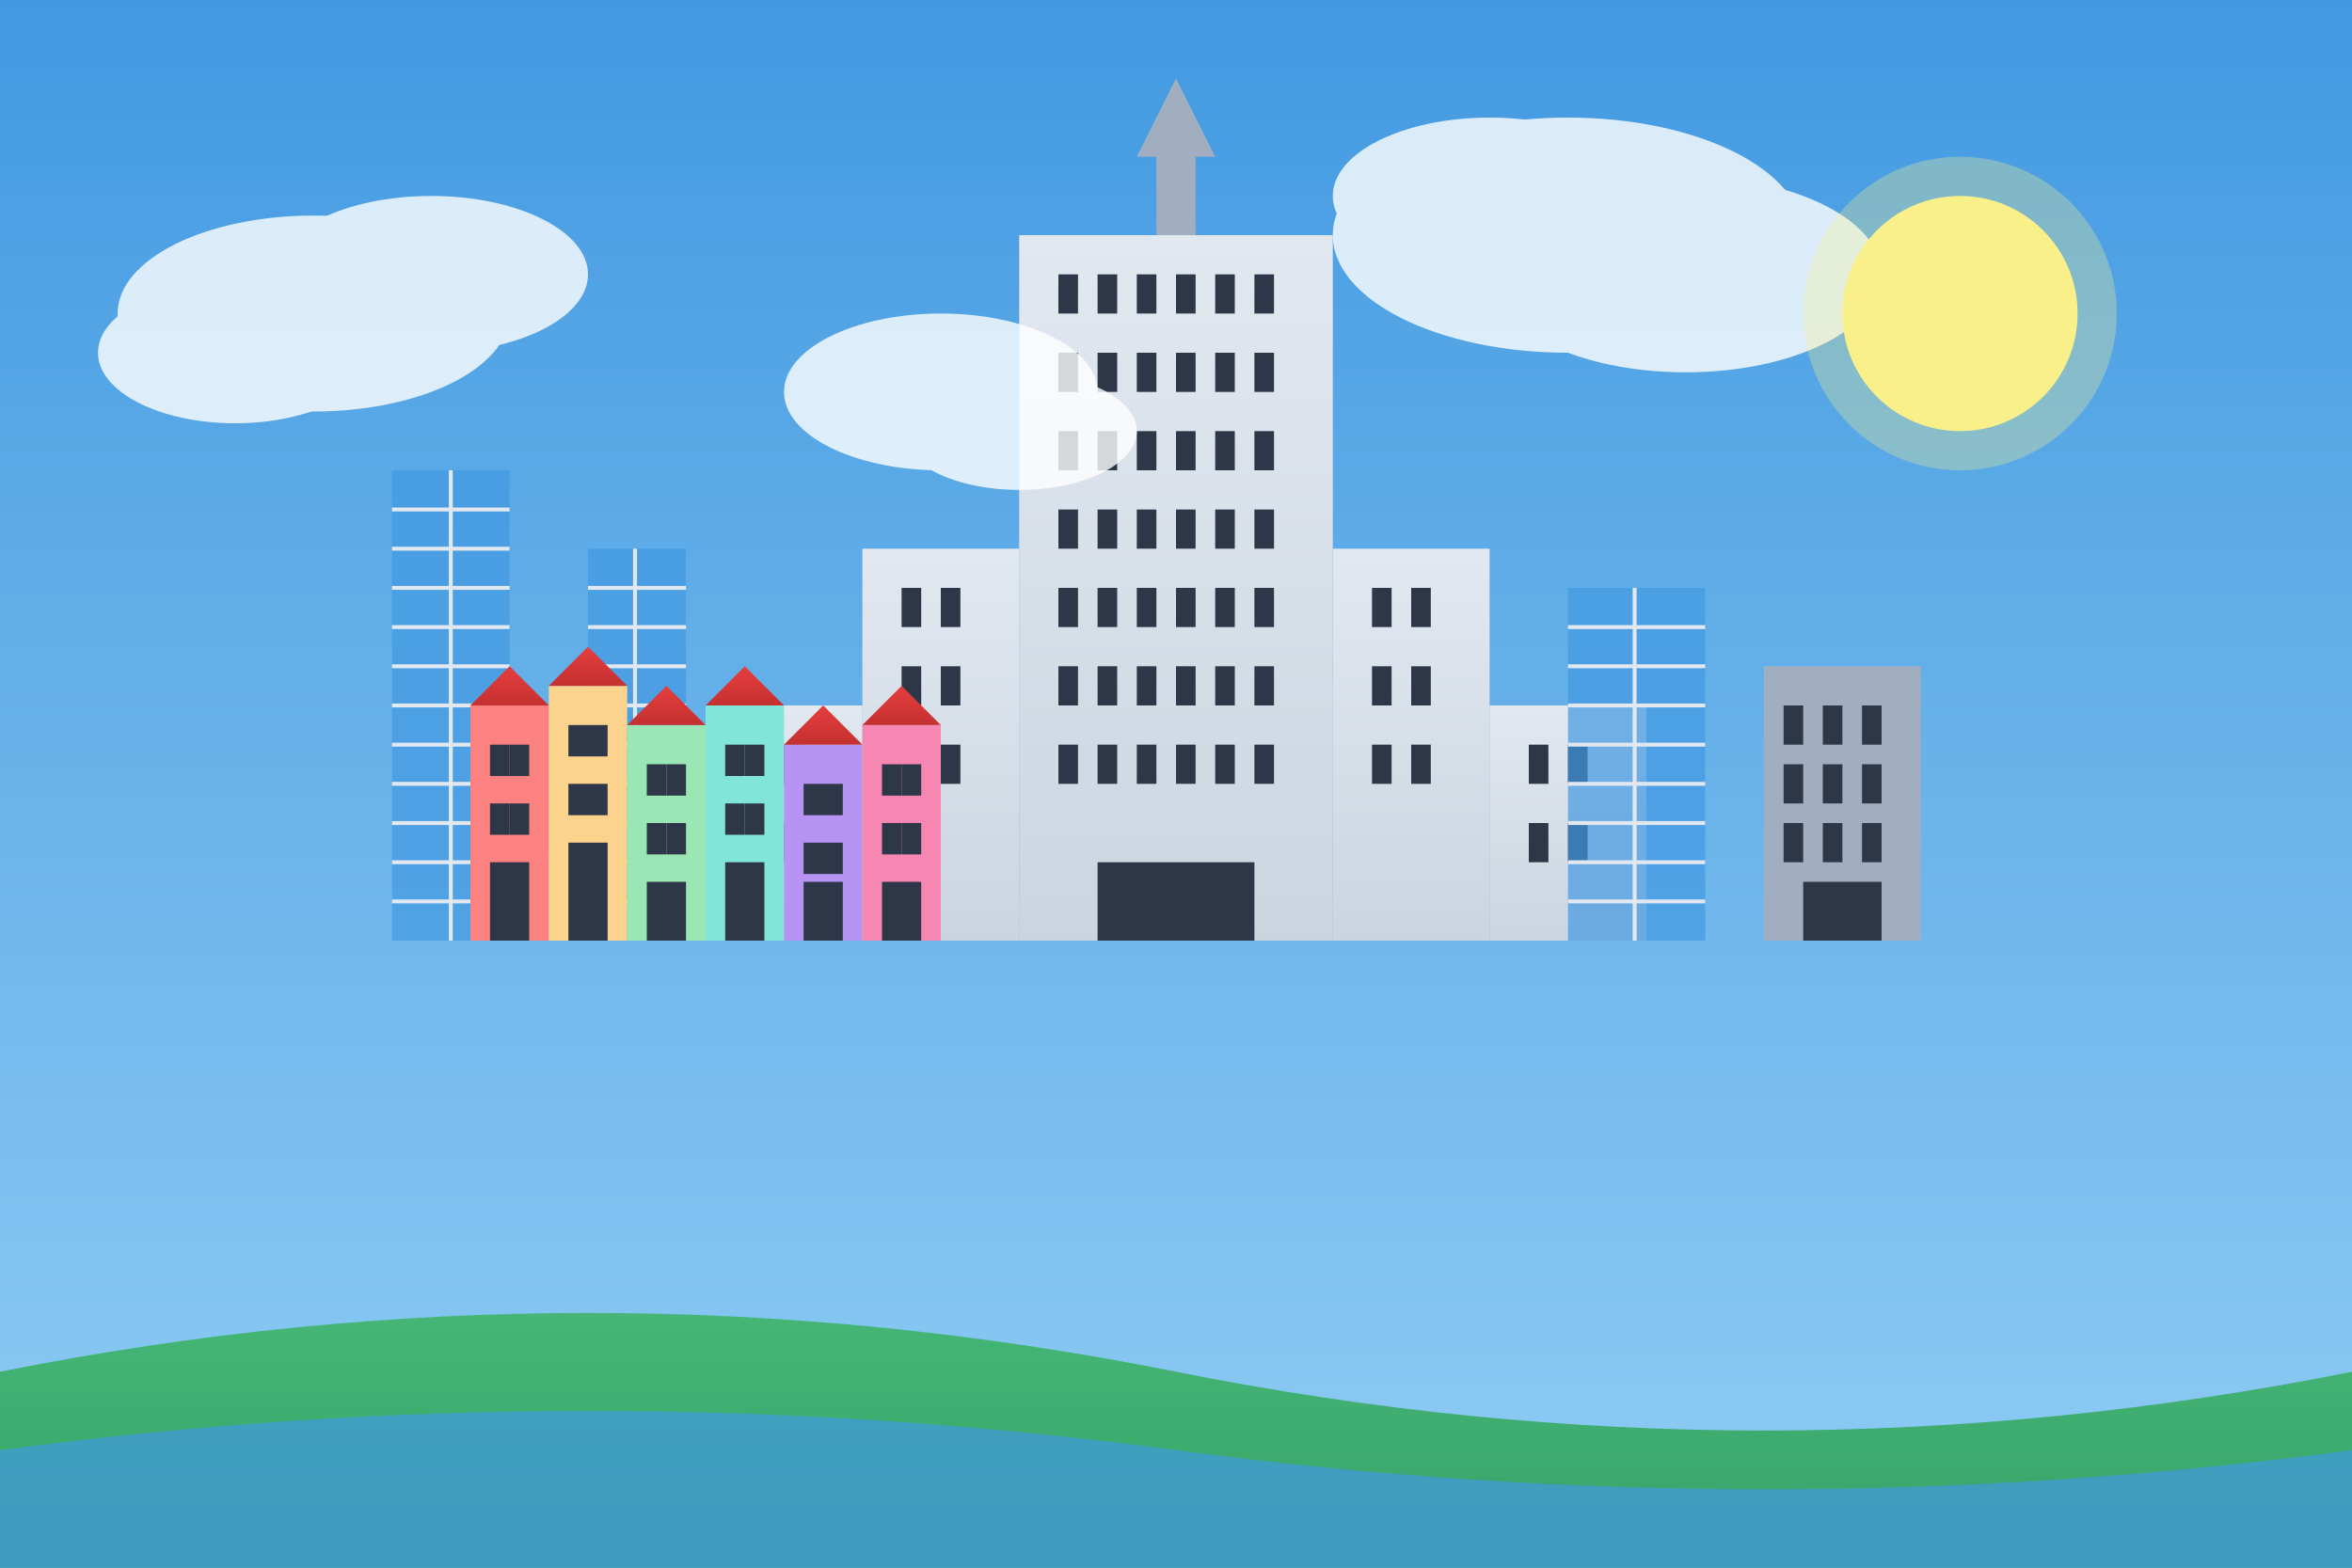 <svg xmlns="http://www.w3.org/2000/svg" width="600" height="400" viewBox="0 0 600 400">
  <rect x="0" y="0" width="600" height="400" fill="#333333" stroke="none"/>
  <defs>
    <linearGradient id="skyGradient" x1="0%" y1="0%" x2="0%" y2="100%">
      <stop offset="0%" stop-color="#4299e1" />
      <stop offset="100%" stop-color="#90cdf4" />
    </linearGradient>
    <linearGradient id="buildingGradient" x1="0%" y1="0%" x2="0%" y2="100%">
      <stop offset="0%" stop-color="#e2e8f0" />
      <stop offset="100%" stop-color="#cbd5e0" />
    </linearGradient>
    <linearGradient id="roofGradient" x1="0%" y1="0%" x2="0%" y2="100%">
      <stop offset="0%" stop-color="#e53e3e" />
      <stop offset="100%" stop-color="#c53030" />
    </linearGradient>
    <linearGradient id="parkGradient" x1="0%" y1="0%" x2="0%" y2="100%">
      <stop offset="0%" stop-color="#48bb78" />
      <stop offset="100%" stop-color="#38a169" />
    </linearGradient>
  </defs>

  <!-- Sky -->
  <rect width="600" height="400" fill="url(#skyGradient)" />

  <!-- Park Background -->
  <path d="M0,350 Q150,320 300,350 Q450,380 600,350 L600,400 L0,400 Z" fill="url(#parkGradient)" />

  <!-- Vistula River -->
  <path d="M0,370 Q150,350 300,370 Q450,390 600,370 L600,400 L0,400 Z" fill="#4299e1" opacity="0.7" />

  <!-- Palace of Culture and Science (Main Landmark) -->
  <g transform="translate(300, 240)">
    <!-- Main Tower -->
    <rect x="-40" y="-180" width="80" height="180" fill="url(#buildingGradient)" />
    
    <!-- Spire -->
    <polygon points="-10,-200 0,-220 10,-200 5,-200 5,-180 -5,-180 -5,-200" fill="#a0aec0" />
    
    <!-- Side Wings -->
    <rect x="-80" y="-100" width="40" height="100" fill="url(#buildingGradient)" />
    <rect x="40" y="-100" width="40" height="100" fill="url(#buildingGradient)" />
    <rect x="-120" y="-60" width="40" height="60" fill="url(#buildingGradient)" />
    <rect x="80" y="-60" width="40" height="60" fill="url(#buildingGradient)" />
    
    <!-- Windows -->
    <g fill="#2d3748">
      <!-- Main Tower Windows -->
      <rect x="-30" y="-170" width="5" height="10" />
      <rect x="-20" y="-170" width="5" height="10" />
      <rect x="-10" y="-170" width="5" height="10" />
      <rect x="0" y="-170" width="5" height="10" />
      <rect x="10" y="-170" width="5" height="10" />
      <rect x="20" y="-170" width="5" height="10" />
      
      <rect x="-30" y="-150" width="5" height="10" />
      <rect x="-20" y="-150" width="5" height="10" />
      <rect x="-10" y="-150" width="5" height="10" />
      <rect x="0" y="-150" width="5" height="10" />
      <rect x="10" y="-150" width="5" height="10" />
      <rect x="20" y="-150" width="5" height="10" />
      
      <rect x="-30" y="-130" width="5" height="10" />
      <rect x="-20" y="-130" width="5" height="10" />
      <rect x="-10" y="-130" width="5" height="10" />
      <rect x="0" y="-130" width="5" height="10" />
      <rect x="10" y="-130" width="5" height="10" />
      <rect x="20" y="-130" width="5" height="10" />
      
      <rect x="-30" y="-110" width="5" height="10" />
      <rect x="-20" y="-110" width="5" height="10" />
      <rect x="-10" y="-110" width="5" height="10" />
      <rect x="0" y="-110" width="5" height="10" />
      <rect x="10" y="-110" width="5" height="10" />
      <rect x="20" y="-110" width="5" height="10" />
      
      <rect x="-30" y="-90" width="5" height="10" />
      <rect x="-20" y="-90" width="5" height="10" />
      <rect x="-10" y="-90" width="5" height="10" />
      <rect x="0" y="-90" width="5" height="10" />
      <rect x="10" y="-90" width="5" height="10" />
      <rect x="20" y="-90" width="5" height="10" />
      
      <rect x="-30" y="-70" width="5" height="10" />
      <rect x="-20" y="-70" width="5" height="10" />
      <rect x="-10" y="-70" width="5" height="10" />
      <rect x="0" y="-70" width="5" height="10" />
      <rect x="10" y="-70" width="5" height="10" />
      <rect x="20" y="-70" width="5" height="10" />
      
      <rect x="-30" y="-50" width="5" height="10" />
      <rect x="-20" y="-50" width="5" height="10" />
      <rect x="-10" y="-50" width="5" height="10" />
      <rect x="0" y="-50" width="5" height="10" />
      <rect x="10" y="-50" width="5" height="10" />
      <rect x="20" y="-50" width="5" height="10" />
      
      <!-- Side Wing Windows -->
      <rect x="-70" y="-90" width="5" height="10" />
      <rect x="-60" y="-90" width="5" height="10" />
      <rect x="-70" y="-70" width="5" height="10" />
      <rect x="-60" y="-70" width="5" height="10" />
      <rect x="-70" y="-50" width="5" height="10" />
      <rect x="-60" y="-50" width="5" height="10" />
      
      <rect x="50" y="-90" width="5" height="10" />
      <rect x="60" y="-90" width="5" height="10" />
      <rect x="50" y="-70" width="5" height="10" />
      <rect x="60" y="-70" width="5" height="10" />
      <rect x="50" y="-50" width="5" height="10" />
      <rect x="60" y="-50" width="5" height="10" />
      
      <rect x="-110" y="-50" width="5" height="10" />
      <rect x="-100" y="-50" width="5" height="10" />
      <rect x="-110" y="-30" width="5" height="10" />
      <rect x="-100" y="-30" width="5" height="10" />
      
      <rect x="90" y="-50" width="5" height="10" />
      <rect x="100" y="-50" width="5" height="10" />
      <rect x="90" y="-30" width="5" height="10" />
      <rect x="100" y="-30" width="5" height="10" />
    </g>
    
    <!-- Entrance -->
    <rect x="-20" y="-20" width="40" height="20" fill="#2d3748" />
  </g>

  <!-- Modern Skyscrapers -->
  <g>
    <!-- Glass Tower 1 -->
    <rect x="100" y="120" width="30" height="120" fill="#4299e1" opacity="0.7" />
    <line x1="100" y1="130" x2="130" y2="130" stroke="#e2e8f0" stroke-width="1" />
    <line x1="100" y1="140" x2="130" y2="140" stroke="#e2e8f0" stroke-width="1" />
    <line x1="100" y1="150" x2="130" y2="150" stroke="#e2e8f0" stroke-width="1" />
    <line x1="100" y1="160" x2="130" y2="160" stroke="#e2e8f0" stroke-width="1" />
    <line x1="100" y1="170" x2="130" y2="170" stroke="#e2e8f0" stroke-width="1" />
    <line x1="100" y1="180" x2="130" y2="180" stroke="#e2e8f0" stroke-width="1" />
    <line x1="100" y1="190" x2="130" y2="190" stroke="#e2e8f0" stroke-width="1" />
    <line x1="100" y1="200" x2="130" y2="200" stroke="#e2e8f0" stroke-width="1" />
    <line x1="100" y1="210" x2="130" y2="210" stroke="#e2e8f0" stroke-width="1" />
    <line x1="100" y1="220" x2="130" y2="220" stroke="#e2e8f0" stroke-width="1" />
    <line x1="100" y1="230" x2="130" y2="230" stroke="#e2e8f0" stroke-width="1" />
    <line x1="115" y1="120" x2="115" y2="240" stroke="#e2e8f0" stroke-width="1" />
    
    <!-- Glass Tower 2 -->
    <rect x="150" y="140" width="25" height="100" fill="#4299e1" opacity="0.7" />
    <line x1="150" y1="150" x2="175" y2="150" stroke="#e2e8f0" stroke-width="1" />
    <line x1="150" y1="160" x2="175" y2="160" stroke="#e2e8f0" stroke-width="1" />
    <line x1="150" y1="170" x2="175" y2="170" stroke="#e2e8f0" stroke-width="1" />
    <line x1="150" y1="180" x2="175" y2="180" stroke="#e2e8f0" stroke-width="1" />
    <line x1="150" y1="190" x2="175" y2="190" stroke="#e2e8f0" stroke-width="1" />
    <line x1="150" y1="200" x2="175" y2="200" stroke="#e2e8f0" stroke-width="1" />
    <line x1="150" y1="210" x2="175" y2="210" stroke="#e2e8f0" stroke-width="1" />
    <line x1="150" y1="220" x2="175" y2="220" stroke="#e2e8f0" stroke-width="1" />
    <line x1="150" y1="230" x2="175" y2="230" stroke="#e2e8f0" stroke-width="1" />
    <line x1="162" y1="140" x2="162" y2="240" stroke="#e2e8f0" stroke-width="1" />
    
    <!-- Glass Tower 3 -->
    <rect x="400" y="150" width="35" height="90" fill="#4299e1" opacity="0.7" />
    <line x1="400" y1="160" x2="435" y2="160" stroke="#e2e8f0" stroke-width="1" />
    <line x1="400" y1="170" x2="435" y2="170" stroke="#e2e8f0" stroke-width="1" />
    <line x1="400" y1="180" x2="435" y2="180" stroke="#e2e8f0" stroke-width="1" />
    <line x1="400" y1="190" x2="435" y2="190" stroke="#e2e8f0" stroke-width="1" />
    <line x1="400" y1="200" x2="435" y2="200" stroke="#e2e8f0" stroke-width="1" />
    <line x1="400" y1="210" x2="435" y2="210" stroke="#e2e8f0" stroke-width="1" />
    <line x1="400" y1="220" x2="435" y2="220" stroke="#e2e8f0" stroke-width="1" />
    <line x1="400" y1="230" x2="435" y2="230" stroke="#e2e8f0" stroke-width="1" />
    <line x1="417" y1="150" x2="417" y2="240" stroke="#e2e8f0" stroke-width="1" />
    
    <!-- Office Building 1 -->
    <rect x="450" y="170" width="40" height="70" fill="#a0aec0" />
    <rect x="455" y="180" width="5" height="10" fill="#2d3748" />
    <rect x="465" y="180" width="5" height="10" fill="#2d3748" />
    <rect x="475" y="180" width="5" height="10" fill="#2d3748" />
    <rect x="455" y="195" width="5" height="10" fill="#2d3748" />
    <rect x="465" y="195" width="5" height="10" fill="#2d3748" />
    <rect x="475" y="195" width="5" height="10" fill="#2d3748" />
    <rect x="455" y="210" width="5" height="10" fill="#2d3748" />
    <rect x="465" y="210" width="5" height="10" fill="#2d3748" />
    <rect x="475" y="210" width="5" height="10" fill="#2d3748" />
    <rect x="460" y="225" width="20" height="15" fill="#2d3748" />
  </g>

  <!-- Historic Old Town Buildings -->
  <g transform="translate(200, 240)">
    <!-- Row of Colorful Buildings -->
    <rect x="-80" y="-60" width="20" height="60" fill="#fc8181" />
    <polygon points="-80,-60 -70,-70 -60,-60" fill="url(#roofGradient)" />
    <rect x="-75" y="-50" width="5" height="8" fill="#2d3748" />
    <rect x="-70" y="-50" width="5" height="8" fill="#2d3748" />
    <rect x="-75" y="-35" width="5" height="8" fill="#2d3748" />
    <rect x="-70" y="-35" width="5" height="8" fill="#2d3748" />
    <rect x="-75" y="-20" width="10" height="20" fill="#2d3748" />
    
    <rect x="-60" y="-65" width="20" height="65" fill="#fbd38d" />
    <polygon points="-60,-65 -50,-75 -40,-65" fill="url(#roofGradient)" />
    <rect x="-55" y="-55" width="5" height="8" fill="#2d3748" />
    <rect x="-50" y="-55" width="5" height="8" fill="#2d3748" />
    <rect x="-55" y="-40" width="5" height="8" fill="#2d3748" />
    <rect x="-50" y="-40" width="5" height="8" fill="#2d3748" />
    <rect x="-55" y="-25" width="10" height="25" fill="#2d3748" />
    
    <rect x="-40" y="-55" width="20" height="55" fill="#9ae6b4" />
    <polygon points="-40,-55 -30,-65 -20,-55" fill="url(#roofGradient)" />
    <rect x="-35" y="-45" width="5" height="8" fill="#2d3748" />
    <rect x="-30" y="-45" width="5" height="8" fill="#2d3748" />
    <rect x="-35" y="-30" width="5" height="8" fill="#2d3748" />
    <rect x="-30" y="-30" width="5" height="8" fill="#2d3748" />
    <rect x="-35" y="-15" width="10" height="15" fill="#2d3748" />
    
    <rect x="-20" y="-60" width="20" height="60" fill="#81e6d9" />
    <polygon points="-20,-60 -10,-70 0,-60" fill="url(#roofGradient)" />
    <rect x="-15" y="-50" width="5" height="8" fill="#2d3748" />
    <rect x="-10" y="-50" width="5" height="8" fill="#2d3748" />
    <rect x="-15" y="-35" width="5" height="8" fill="#2d3748" />
    <rect x="-10" y="-35" width="5" height="8" fill="#2d3748" />
    <rect x="-15" y="-20" width="10" height="20" fill="#2d3748" />
    
    <rect x="0" y="-50" width="20" height="50" fill="#b794f4" />
    <polygon points="0,-50 10,-60 20,-50" fill="url(#roofGradient)" />
    <rect x="5" y="-40" width="5" height="8" fill="#2d3748" />
    <rect x="10" y="-40" width="5" height="8" fill="#2d3748" />
    <rect x="5" y="-25" width="5" height="8" fill="#2d3748" />
    <rect x="10" y="-25" width="5" height="8" fill="#2d3748" />
    <rect x="5" y="-15" width="10" height="15" fill="#2d3748" />
    
    <rect x="20" y="-55" width="20" height="55" fill="#f687b3" />
    <polygon points="20,-55 30,-65 40,-55" fill="url(#roofGradient)" />
    <rect x="25" y="-45" width="5" height="8" fill="#2d3748" />
    <rect x="30" y="-45" width="5" height="8" fill="#2d3748" />
    <rect x="25" y="-30" width="5" height="8" fill="#2d3748" />
    <rect x="30" y="-30" width="5" height="8" fill="#2d3748" />
    <rect x="25" y="-15" width="10" height="15" fill="#2d3748" />
  </g>

  <!-- Clouds -->
  <g fill="white" opacity="0.8">
    <ellipse cx="80" cy="80" rx="50" ry="25" />
    <ellipse cx="110" cy="70" rx="40" ry="20" />
    <ellipse cx="60" cy="90" rx="35" ry="18" />
    
    <ellipse cx="400" cy="60" rx="60" ry="30" />
    <ellipse cx="430" cy="70" rx="50" ry="25" />
    <ellipse cx="380" cy="50" rx="40" ry="20" />
    
    <ellipse cx="240" cy="100" rx="40" ry="20" />
    <ellipse cx="260" cy="110" rx="30" ry="15" />
  </g>

  <!-- Sun -->
  <circle cx="500" cy="80" r="30" fill="#faf089" />
  <circle cx="500" cy="80" r="40" fill="#faf089" opacity="0.3" />
</svg>